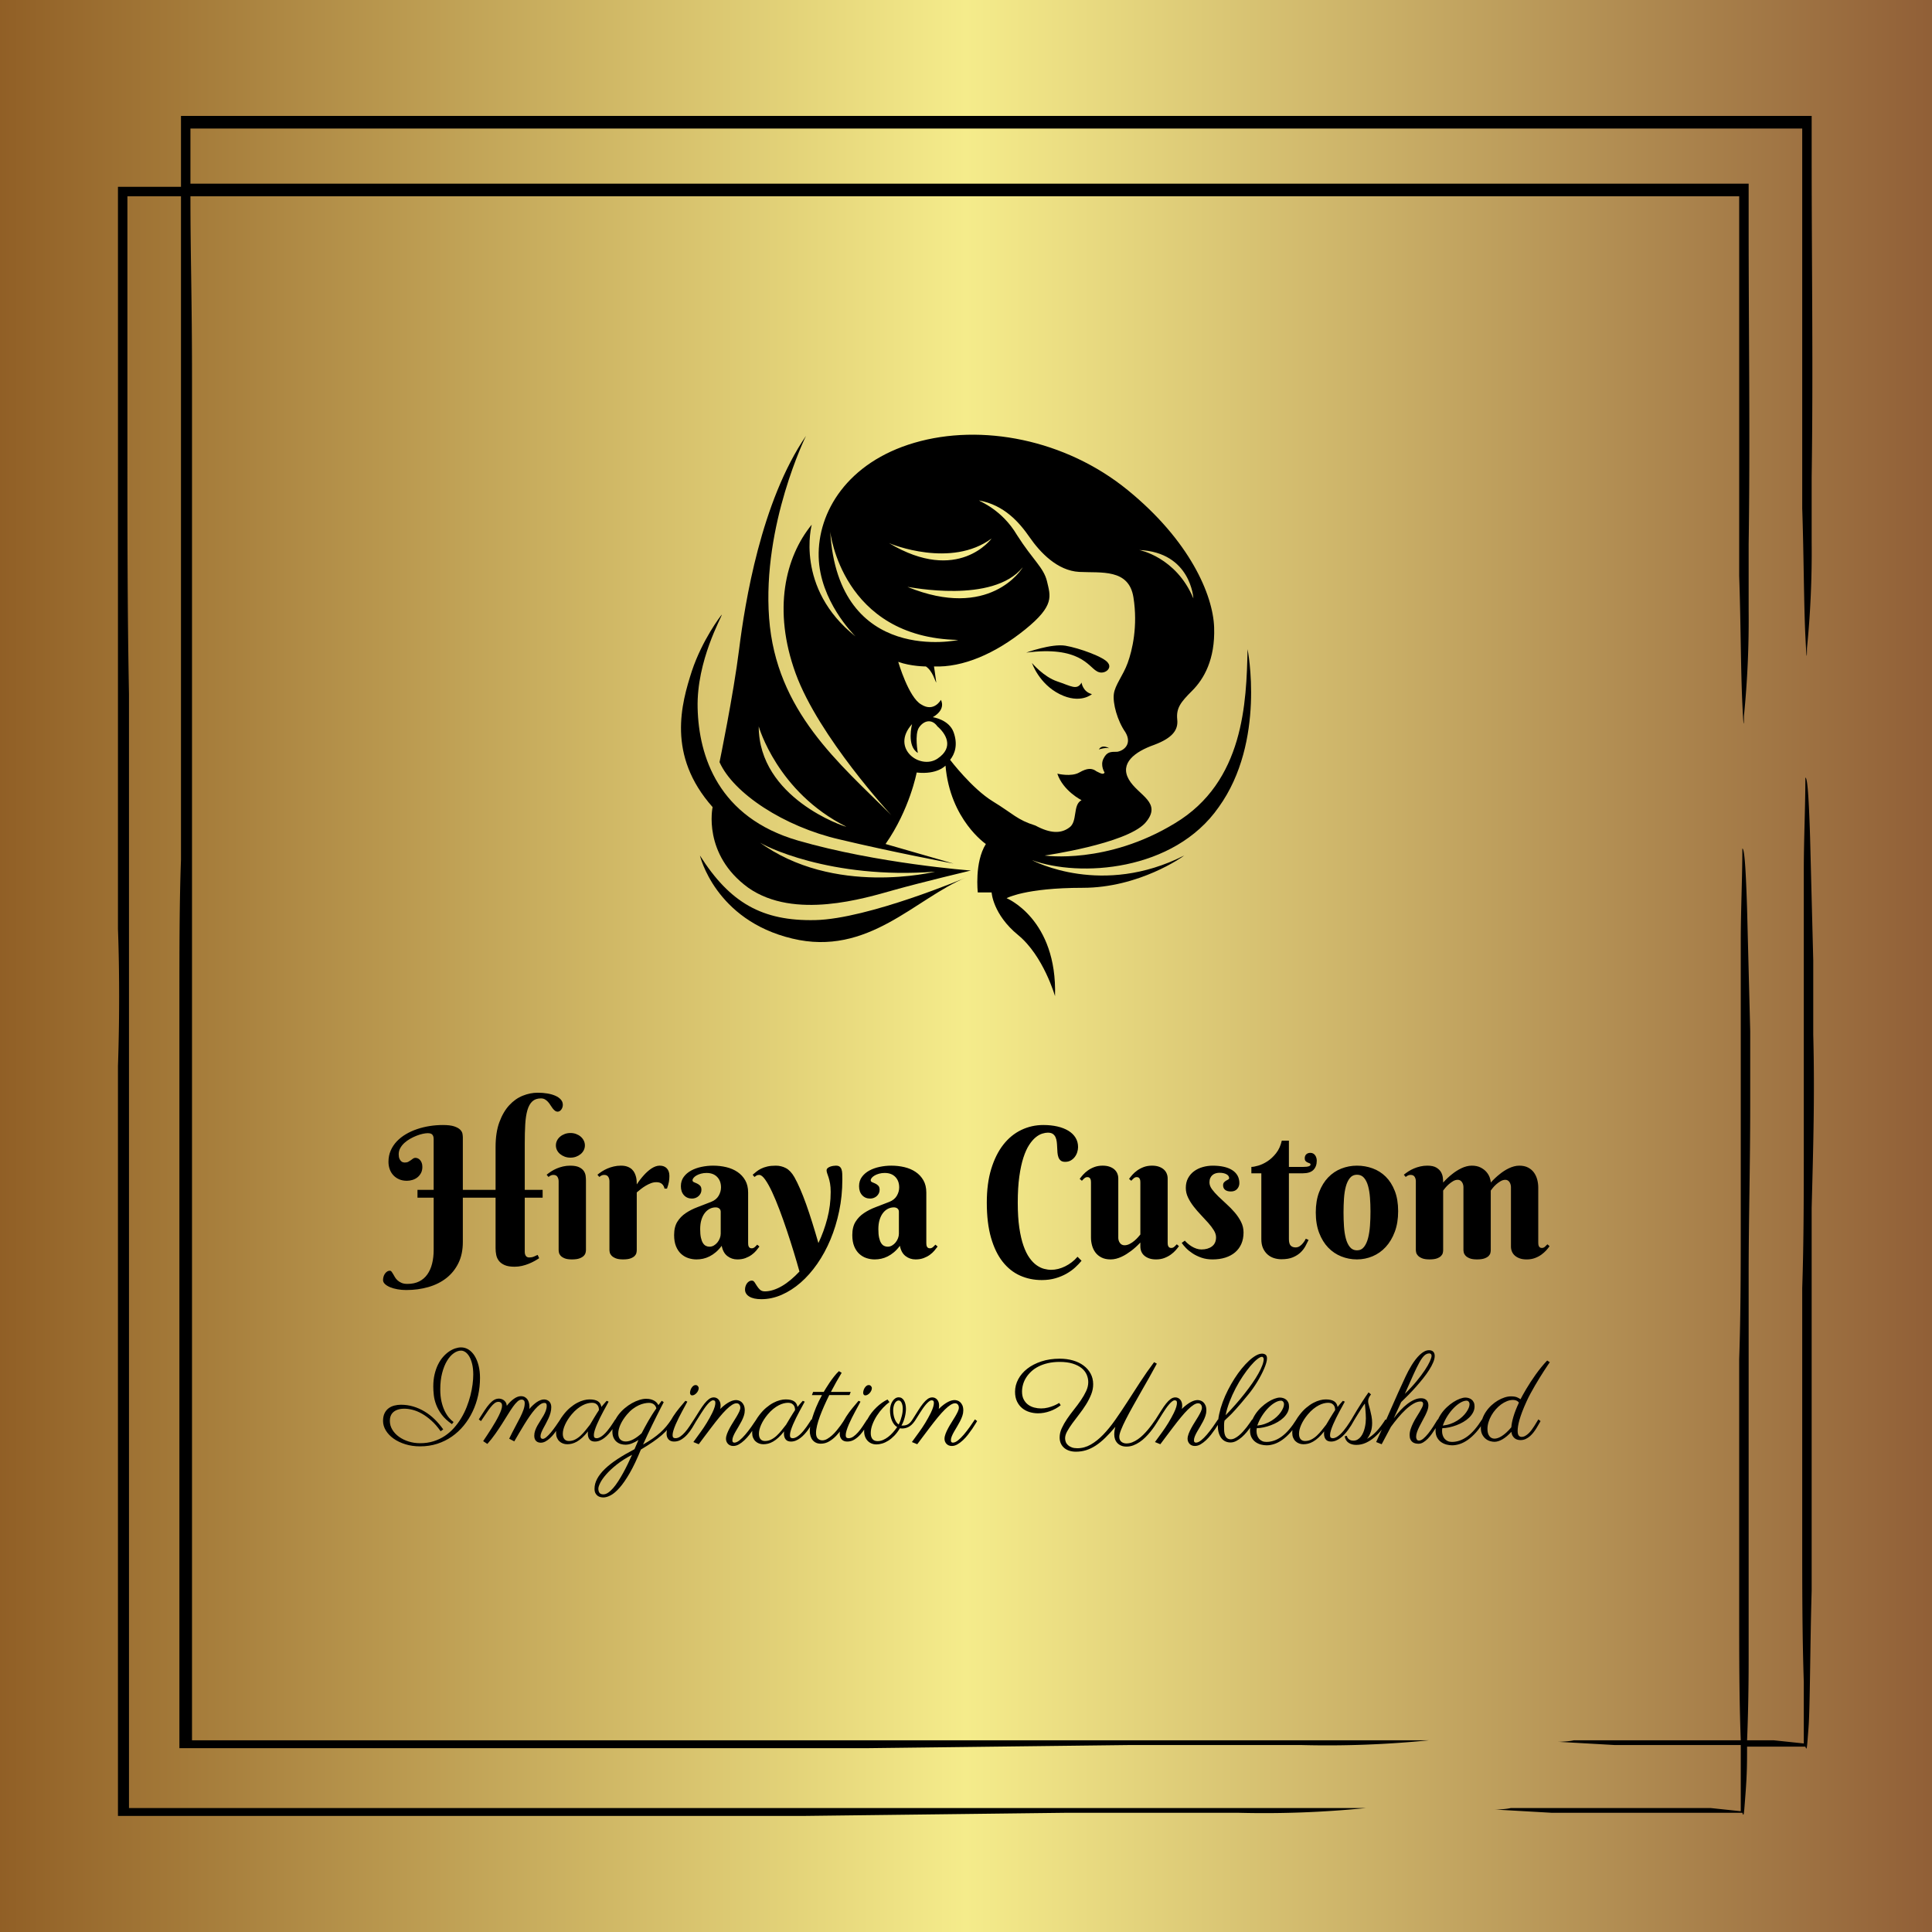 <svg xmlns="http://www.w3.org/2000/svg" xmlns:xlink="http://www.w3.org/1999/xlink" width="400" height="400" viewBox="0 0 400 400"><defs><linearGradient id="gradient-19"><stop stop-color="#905e25" offset="0"></stop><stop stop-color="#f5ec8b" offset="0.5"></stop><stop stop-color="#905e36" offset="1"></stop></linearGradient></defs><rect data-name="background" width="100%" height="100%" fill="url(#gradient-19)"></rect><g data-name="container" fill="#000000" transform="translate(24.422,24) scale(3.262)"><path xmlns="http://www.w3.org/2000/svg" d="M4.6 5.1h98.3v24.1c.1 2.9.1 6 .2 8.1s.1 1 .1.8a61.5 61.5 0 0 0 .3-6.7v-4.2c.1-6.7 0-13.5 0-20.2V4.3H4.6V.8h102.3v24.1c.1 2.9.1 6 .2 8.1s.1 1 .1.8a61.5 61.5 0 0 0 .3-6.7v-4.2c.1-6.7 0-13.5 0-20.2V0H4v4.5H0v47.1c.1 2.7.1 5.8 0 8.7v47.6h43.5l16.7-.2h10.9a64.7 64.7 0 0 0 8.1-.3H.7V36.7C.6 31.5.6 26.3.6 21V5.1H4v42.1c-.1 2.7-.1 5.8-.1 8.8v47.6h43.6l16.7-.2h10.9a64.7 64.7 0 0 0 8.1-.3H4.7V16.7c0-5.3-.1-7.7-.1-11.6zm103 53.2v-4.7l-.2-7.8c-.1-3.2-.2-3.8-.3-3.8 0 1.9-.1 3.9-.1 5.9v17.3c0 3.1 0 6.3-.1 9.2v15.7c0 3.3 0 6.3.1 9.3v3.9l-1.9-.2h-1.7q.1-2.4.1-5.2V73.6c0-3.5.1-6.9.1-10.8v-4.7l-.2-7.8c-.1-3.2-.2-3.8-.3-3.8 0 1.9-.1 3.9-.1 5.9v17.3c0 3.1 0 6.3-.1 9.2v15.7c0 3.3 0 5.8.1 8.5H92.4c-.4.1-1.3.1-.9.1l3.5.2h8v4.2l-1.9-.2H88.4c-.4.1-1.3.1-.9.1l3.5.2h12.1c.1.3.1.1.2-1.2s.1-2 .1-3h3.7c.1.3.1.1.2-1.2s.1-5.3.2-8.7V69.3c.1-3.8.2-7.2.1-11z"></path></g><g data-name="icon" fill="#000000" transform="translate(140.378,88.332) scale(2.387)"><g><path d="M49.4,19.3c-0.1,4.6-0.3,11.5-6.3,15.1c-5.9,3.6-11.3,2.8-11.3,2.8s7-1,8.7-2.8c1.6-1.8-0.6-2.4-1.4-3.8   c-0.8-1.4,0.5-2.4,2.2-3c1.6-0.6,2.1-1.3,2-2.2c-0.1-1,0.3-1.5,1.3-2.5c1-1,2-2.7,1.9-5.5c-0.1-2.8-2.1-7.5-7.5-11.9   c-5.4-4.4-12.7-5.8-18.5-4.1c-5.8,1.7-8.4,6-8.3,9.9c0.1,3.8,3,6.7,3.2,6.9c-5.3-4.2-3.8-9.7-3.8-9.7c-2.3,2.8-3.4,7.4-1.4,12.9   c2,5.5,8.3,12.3,8.3,12.3C14,29.2,8.5,24.7,7.9,16.6C7.3,8.5,11.1,0.8,11.1,0.8C7.2,6.5,5.8,15.3,5.3,19.3c-0.5,4-1.7,9.8-1.7,9.8   c1.2,2.7,5.6,5.6,10.4,6.7c4.6,1.1,9.4,2,9.9,2.1L18,36.2c2.1-3,2.7-6.2,2.7-6.2c1.8,0.2,2.5-0.6,2.5-0.6c0.4,4.7,3.5,6.8,3.5,6.8   c-1,1.6-0.7,4.2-0.7,4.2h1.2c0,0,0.1,1.9,2.3,3.7c2.2,1.8,3.2,5.3,3.2,5.3c0.2-6.7-4.2-8.5-4.2-8.5s1.6-0.9,6.6-0.9   c4.9,0,8.7-2.7,8.8-2.8c-7.1,3.6-13,0.5-13.2,0.4c4.1,1.5,12.3,1,16.2-4.6C51,27.3,49.4,19.3,49.4,19.3z M7,26c0,0,1.6,5.7,7.6,8.7   C14.4,34.7,7,32.2,7,26z M44.7,14.9c-1.5-3.6-4.7-4.2-4.7-4.2C44.5,10.9,44.7,14.9,44.7,14.9z M27.2,9.7c0,0-2.9,4-8.9,0.4   C18.5,10.2,23.7,12.3,27.2,9.7z M29.9,12.2c-0.1,0.2-2.9,4.6-10,1.7C20.1,13.9,27.3,15.4,29.9,12.2z M13.2,9.1c0,0,1,9.2,11.1,9.4   C24.4,18.5,13.9,20.8,13.2,9.1z M22.5,28.8c-1.5,1-4.1-0.9-2.2-3c0,0-0.5,1.9,0.5,2.5c0,0-0.3-1.6,0.1-2.2s1.1-0.8,1.6-0.1   C23.2,26.6,24,27.8,22.5,28.8z M27.3,32.5c-1.8-1.1-3.7-3.6-3.7-3.6c0.4-0.5,0.7-1.3,0.3-2.4c-0.4-1.1-1.8-1.3-1.8-1.3   c1.2-0.7,0.7-1.5,0.7-1.5s-0.6,1.1-1.7,0.4c-1.1-0.6-2-3.7-2-3.7c1.1,0.4,2.4,0.4,2.4,0.4c0.6,0.4,0.8,1.3,0.9,1.4   c-0.1-0.8-0.2-1.4-0.2-1.4c2.5,0.1,5.3-1.1,7.9-3.2c2.6-2.1,2.2-2.9,1.9-4.2c-0.3-1.2-1.2-1.8-2.6-4c-1.3-2.2-3.2-2.9-3.3-3   c2.2,0.4,3.5,1.9,4.4,3.2c0.9,1.3,2.4,2.9,4.3,3c1.9,0.1,4.3-0.3,4.7,2.2c0.4,2.5-0.1,4.6-0.5,5.7c-0.4,1.1-1.1,1.9-1.2,2.7   c-0.1,0.8,0.3,2.3,1,3.3c0.6,1-0.1,1.6-0.7,1.7c-0.6,0-0.9,0-1.2,0.6c-0.3,0.6,0.1,1.2,0.1,1.2c-0.1,0.2-0.3,0.1-0.7-0.1   c-0.4-0.3-0.8-0.3-1.5,0.1c-0.7,0.4-1.9,0.1-1.9,0.1c0.5,1.5,2.1,2.3,2.1,2.3c-0.8,0.4-0.3,1.9-1.1,2.4c-0.7,0.5-1.6,0.5-2.9-0.2   C29.4,34.1,29.1,33.6,27.3,32.5z"></path><path d="M1.7,24.4c-0.1-4.1,2.1-7.9,2.1-8.1c-0.1,0.1-1.7,2.2-2.6,4.9C0.3,24-1,28.5,3,33c0,0-0.9,4.1,3.1,7   c4,2.8,10.1,0.9,12.6,0.2c2.5-0.7,6.7-1.7,6.7-1.7s-8.1-0.6-15-2.6C3.5,33.9,1.8,28.6,1.7,24.4z M22.3,38.6c0,0-8.8,2.2-15.3-2.6   C7.3,36.3,13.2,39.3,22.3,38.6z"></path><path d="M1.9,37.2c0,0,1.3,5.6,8,7.2c6.6,1.6,10.7-3.5,15.1-5.3c0,0-8.5,3.6-13.1,3.7C7.3,42.9,4.5,41.3,1.9,37.2z"></path><path d="M36.5,28c0,0,0.6-0.2,0.9-0.1C37.4,27.9,36.8,27.5,36.5,28z"></path><path d="M36.3,21.2c0.6,0.4,1.4-0.2,1-0.7C37,20,34.8,19.2,33.6,19c-1.2-0.2-3.4,0.6-3.4,0.6C34.8,19,35.6,20.8,36.3,21.2z"></path><path d="M35.9,23.2c-0.8-0.2-0.9-1-0.9-1c-0.4,0.7-0.9,0.3-2.1-0.1c-1.2-0.4-2.2-1.6-2.2-1.6s0.6,1.8,2.4,2.7   C34.9,24.1,35.9,23.2,35.9,23.2z"></path></g></g><g data-name="business_name" fill="#000000" transform="translate(80.428,215.22) scale(0.943)"><path d="M6.367,33.008l3.555,0l0-11.113q0-0.43-0.098-0.684t-0.273-0.4t-0.42-0.195t-0.537-0.049q-0.43,0-1.064,0.137t-1.338,0.41t-1.416,0.674t-1.27,0.908t-0.908,1.133t-0.352,1.348q0,0.625,0.166,0.996t0.381,0.557t0.439,0.234t0.322,0.049q0.488,0,0.801-0.166t0.566-0.352t0.479-0.352t0.518-0.166q0.234,0,0.498,0.107t0.488,0.342t0.381,0.615t0.156,0.928q0,0.781-0.303,1.348t-0.781,0.947t-1.094,0.566t-1.221,0.186q-0.938,0-1.689-0.322t-1.279-0.889t-0.801-1.328t-0.273-1.621q0-1.348,0.488-2.471t1.338-2.021t1.992-1.572t2.471-1.123t2.773-0.674t2.891-0.225q1.602,0,2.49,0.303t1.309,0.732t0.498,0.898t0.078,0.781l0,11.523l7.188,0l0-9.395q0-3.223,0.84-5.488t2.168-3.701t2.969-2.09t3.262-0.654q1.113,0,2.119,0.166t1.758,0.498t1.201,0.83t0.449,1.162q0,0.293-0.088,0.557t-0.244,0.479t-0.361,0.342t-0.42,0.127q-0.352,0-0.625-0.215t-0.518-0.537t-0.479-0.703t-0.527-0.703t-0.664-0.537t-0.879-0.215q-1.191,0-1.895,0.654t-1.074,1.914t-0.479,3.135t-0.107,4.297l0,10.078l3.926,0l0,1.719l-3.926,0l0,11.875q0,0.566,0.244,0.908t0.752,0.342q0.547,0,1.016-0.195t0.82-0.371l0.332,0.723q-0.43,0.293-1.006,0.615t-1.27,0.605t-1.484,0.469t-1.65,0.186q-1.328,0-2.148-0.352t-1.27-0.928t-0.596-1.299t-0.146-1.465l0-11.113l-7.188,0l0,9.727q0,2.656-0.967,4.629t-2.646,3.291t-3.955,1.973t-4.873,0.654q-0.996,0-1.914-0.166t-1.621-0.459t-1.123-0.693t-0.42-0.869q0-0.352,0.098-0.713t0.293-0.654t0.479-0.488t0.635-0.195q0.215,0,0.381,0.215t0.342,0.537t0.4,0.693t0.586,0.693t0.869,0.537t1.27,0.215q1.504,0,2.588-0.547t1.787-1.543t1.045-2.373t0.342-3.018l0-11.445l-3.555,0l0-1.719z M43.359,46.211q0,0.254-0.088,0.615t-0.41,0.684t-0.928,0.547t-1.641,0.225t-1.621-0.244t-0.879-0.576t-0.361-0.684t-0.068-0.566l0-15.078q0-0.566-0.264-0.986t-0.889-0.42q-0.332,0-0.566,0.117t-0.508,0.332l-0.41-0.488q0.449-0.371,1.006-0.732t1.201-0.635t1.387-0.449t1.562-0.176q1.27,0,1.973,0.342t1.035,0.84t0.4,1.064t0.068,0.996l0,15.273z M36.758,23.242q0-0.547,0.244-1.045t0.684-0.869t1.016-0.586t1.26-0.215q0.664,0,1.24,0.215t1.006,0.586t0.674,0.869t0.244,1.045q0,0.566-0.244,1.055t-0.674,0.85t-1.006,0.576t-1.24,0.215q-0.684,0-1.26-0.215t-1.016-0.576t-0.684-0.85t-0.244-1.055z M54.512,31.816q0.742-1.133,1.582-2.051q0.352-0.391,0.762-0.762t0.85-0.664t0.908-0.469t0.938-0.176q0.996,0,1.562,0.596t0.566,1.67q0,0.664-0.107,1.279t-0.42,1.494l-0.547,0q-0.117-0.605-0.547-1.006t-1.25-0.4q-0.605,0-1.191,0.225t-1.143,0.557t-1.055,0.723t-0.908,0.742l0,12.676q0,0.254-0.078,0.605t-0.381,0.664t-0.898,0.537t-1.631,0.225t-1.631-0.244t-0.908-0.576t-0.391-0.684t-0.078-0.566l0-15.078q0-0.566-0.264-0.986t-0.889-0.42q-0.332,0-0.566,0.117t-0.508,0.332l-0.41-0.488q0.449-0.371,1.006-0.732t1.201-0.635t1.387-0.449t1.562-0.176q0.84,0,1.436,0.225t0.977,0.586t0.596,0.811t0.322,0.908t0.127,0.879t0.02,0.713z M72.949,37.852q0-0.488-0.312-0.742t-0.801-0.254q-0.684,0-1.299,0.312t-1.084,0.918t-0.742,1.494t-0.273,2.061q0,1.133,0.166,1.875t0.449,1.182t0.654,0.615t0.781,0.176q0.508,0,0.957-0.264t0.781-0.674t0.527-0.918t0.195-1.016l0-4.766z M69.844,29.297q-0.664,0-1.23,0.156t-0.977,0.391t-0.645,0.518t-0.234,0.537q0,0.293,0.303,0.42t0.674,0.293t0.674,0.469t0.303,0.928q0,0.41-0.166,0.752t-0.449,0.605t-0.664,0.41t-0.791,0.146q-1.094,0-1.768-0.742t-0.674-1.973q0-1.191,0.625-2.041t1.631-1.396t2.275-0.811t2.539-0.264q1.523,0,2.91,0.332t2.451,1.055t1.699,1.836t0.635,2.695l0,11.035q0,0.176,0.02,0.391t0.098,0.391t0.234,0.293t0.449,0.117q0.352,0,0.654-0.264t0.537-0.537l0.488,0.41q-0.293,0.41-0.703,0.898t-0.996,0.918t-1.367,0.723t-1.777,0.293q-1.23,0-2.188-0.732t-1.25-2.256q-0.625,0.84-1.299,1.406t-1.377,0.918t-1.416,0.508t-1.436,0.156q-0.938,0-1.816-0.293t-1.572-0.928t-1.113-1.65t-0.42-2.48q0-1.777,0.703-2.91t1.846-1.904t2.598-1.318t2.979-1.152q1.133-0.449,1.65-1.338t0.518-1.826q0-1.445-0.85-2.314t-2.314-0.869z M99.648,30.762q0,3.574-0.693,6.904t-1.914,6.25t-2.9,5.332t-3.652,4.131t-4.17,2.676t-4.443,0.957q-1.719,0-2.656-0.576t-0.938-1.553q0-0.371,0.117-0.723t0.312-0.625t0.469-0.439t0.586-0.166q0.371,0,0.615,0.371t0.518,0.811t0.664,0.811t1.074,0.371q0.879,0,1.836-0.303t1.924-0.869t1.934-1.377t1.904-1.807q-0.547-1.973-1.26-4.307t-1.504-4.697t-1.621-4.561t-1.621-3.896t-1.523-2.725t-1.299-1.025q-0.371,0-0.576,0.117t-0.479,0.332l-0.391-0.488q0.391-0.332,0.82-0.684t1.016-0.645t1.367-0.479t1.875-0.186q1.191,0,2.217,0.537t1.865,1.982q0.605,1.074,1.26,2.578t1.318,3.359t1.338,4.014t1.357,4.521q1.211-2.539,1.953-5.381t0.742-5.85q0-1.074-0.137-1.836t-0.312-1.299t-0.312-0.918t-0.137-0.674t0.234-0.498t0.566-0.322t0.674-0.166t0.576-0.049q0.527,0,0.811,0.215t0.42,0.615t0.156,0.967t0.02,1.27z M112.07,37.852q0-0.488-0.312-0.742t-0.801-0.254q-0.684,0-1.299,0.312t-1.084,0.918t-0.742,1.494t-0.273,2.061q0,1.133,0.166,1.875t0.449,1.182t0.654,0.615t0.781,0.176q0.508,0,0.957-0.264t0.781-0.674t0.527-0.918t0.195-1.016l0-4.766z M108.965,29.297q-0.664,0-1.23,0.156t-0.977,0.391t-0.645,0.518t-0.234,0.537q0,0.293,0.303,0.42t0.674,0.293t0.674,0.469t0.303,0.928q0,0.41-0.166,0.752t-0.449,0.605t-0.664,0.41t-0.791,0.146q-1.094,0-1.768-0.742t-0.674-1.973q0-1.191,0.625-2.041t1.631-1.396t2.275-0.811t2.539-0.264q1.523,0,2.91,0.332t2.451,1.055t1.699,1.836t0.635,2.695l0,11.035q0,0.176,0.02,0.391t0.098,0.391t0.234,0.293t0.449,0.117q0.352,0,0.654-0.264t0.537-0.537l0.488,0.41q-0.293,0.41-0.703,0.898t-0.996,0.918t-1.367,0.723t-1.777,0.293q-1.23,0-2.188-0.732t-1.25-2.256q-0.625,0.84-1.299,1.406t-1.377,0.918t-1.416,0.508t-1.436,0.156q-0.938,0-1.816-0.293t-1.572-0.928t-1.113-1.65t-0.42-2.48q0-1.777,0.703-2.91t1.846-1.904t2.598-1.318t2.979-1.152q1.133-0.449,1.65-1.338t0.518-1.826q0-1.445-0.85-2.314t-2.314-0.869z  M144.766,20.449q-0.527,0-1.23,0.215t-1.436,0.811t-1.436,1.67t-1.26,2.783t-0.898,4.15t-0.342,5.762q0,3.164,0.342,5.488t0.918,3.955t1.318,2.666t1.562,1.611t1.641,0.791t1.543,0.215q0.762,0,1.543-0.195t1.533-0.566t1.445-0.898t1.279-1.211l0.879,0.879q-0.586,0.723-1.406,1.475t-1.904,1.367t-2.432,1.006t-2.988,0.391q-2.559,0-4.756-0.977t-3.828-3.037t-2.559-5.283t-0.928-7.715q0-4.219,0.977-7.402t2.656-5.322t3.945-3.223t4.824-1.084q1.699,0,3.096,0.322t2.412,0.938t1.572,1.523t0.557,2.061q0,0.527-0.176,1.104t-0.537,1.055t-0.889,0.781t-1.23,0.303q-0.625,0-0.967-0.273t-0.508-0.723t-0.215-1.025t-0.068-1.182t-0.088-1.182t-0.273-1.025t-0.596-0.723t-1.094-0.273z M171.074,44.57q0,0.176,0.02,0.381t0.098,0.391t0.234,0.303t0.449,0.117q0.371,0,0.664-0.264t0.547-0.537l0.469,0.41q-0.293,0.41-0.732,0.908t-1.064,0.947t-1.426,0.752t-1.816,0.303q-0.859,0-1.494-0.225t-1.074-0.605t-0.654-0.898t-0.215-1.104l0-0.879q-0.977,1.055-2.051,1.855q-0.469,0.352-0.996,0.684t-1.094,0.596t-1.172,0.42t-1.211,0.156q-1.172,0-2.002-0.42t-1.338-1.104t-0.742-1.543t-0.234-1.719l0-12.09q0-0.176-0.02-0.381t-0.098-0.391t-0.234-0.303t-0.449-0.117q-0.352,0-0.654,0.264t-0.537,0.537l-0.488-0.41q0.293-0.41,0.732-0.908t1.064-0.947t1.436-0.752t1.807-0.303q0.859,0,1.504,0.225t1.074,0.605t0.645,0.898t0.215,1.104l0,13.047q0,0.273,0.088,0.557t0.254,0.518t0.42,0.381t0.605,0.146q0.566,0,1.133-0.293t1.035-0.693t0.811-0.791t0.498-0.586l0-11.406q0-0.176-0.02-0.381t-0.098-0.391t-0.234-0.303t-0.449-0.117q-0.352,0-0.654,0.264t-0.537,0.537l-0.488-0.41q0.293-0.41,0.732-0.908t1.064-0.947t1.436-0.752t1.807-0.303q0.859,0,1.504,0.225t1.074,0.605t0.645,0.898t0.215,1.104l0,14.043z M182.48,29.258q-0.449,0-0.85,0.117t-0.713,0.381t-0.488,0.664t-0.176,0.947q0,0.762,0.557,1.514t1.387,1.562t1.797,1.68t1.797,1.836t1.387,2.061t0.557,2.344q0,1.406-0.479,2.5t-1.367,1.855t-2.148,1.162t-2.803,0.4q-1.348,0-2.441-0.381t-1.943-0.938t-1.455-1.182t-0.938-1.133l0.684-0.488q0.254,0.293,0.645,0.635t0.869,0.635t1.025,0.479t1.113,0.186q1.406,0,2.305-0.674t0.898-2.002q0-0.742-0.488-1.533t-1.23-1.631t-1.602-1.738t-1.602-1.855t-1.23-1.973t-0.488-2.109q0-1.23,0.498-2.148t1.328-1.523t1.895-0.908t2.197-0.303q1.309,0,2.383,0.234t1.846,0.713t1.191,1.201t0.42,1.68q0,0.742-0.488,1.289t-1.367,0.547q-0.84,0-1.279-0.361t-0.439-0.986q0-0.41,0.205-0.645t0.459-0.381t0.459-0.254t0.205-0.283q0-0.547-0.586-0.869t-1.504-0.322z M197.695,29.375l0,14.434q0,1.035,0.391,1.436t1.074,0.4q0.527,0,0.938-0.293t0.703-0.664q0.352-0.41,0.605-0.957l0.605,0.273q-0.293,0.625-0.693,1.367t-1.064,1.377t-1.67,1.064t-2.529,0.43q-0.859,0-1.65-0.254t-1.406-0.801t-0.986-1.367t-0.371-1.973l0-14.473l-2.188,0l0-1.406q0.547,0,1.523-0.283t2.002-0.947t1.904-1.777t1.25-2.754l1.562,0l0,5.762l3.184,0q1.562,0,1.562-0.527q0-0.195-0.195-0.264t-0.439-0.176t-0.439-0.303t-0.195-0.645q0-0.547,0.342-0.859t0.889-0.312q0.352,0,0.615,0.146t0.439,0.391t0.264,0.557t0.088,0.625q0,1.27-0.732,2.021t-2.354,0.752l-3.027,0z M203.594,37.969q0-2.559,0.742-4.482t1.982-3.213t2.881-1.934t3.438-0.645t3.438,0.596t2.881,1.826t1.982,3.115t0.742,4.463q0,2.559-0.742,4.531t-1.982,3.32t-2.881,2.041t-3.438,0.693t-3.438-0.654t-2.881-1.943t-1.982-3.223t-0.742-4.492z M215.605,37.773q0-1.562-0.107-3.018t-0.42-2.588t-0.898-1.807t-1.543-0.674t-1.543,0.713t-0.898,1.875t-0.41,2.646t-0.098,3.047t0.098,3.057t0.41,2.666t0.898,1.885t1.543,0.713t1.543-0.742t0.898-1.953t0.42-2.734t0.107-3.086z M242.012,46.25q0,0.254-0.078,0.605t-0.381,0.664t-0.908,0.537t-1.641,0.225t-1.631-0.244t-0.898-0.576t-0.381-0.684t-0.078-0.566l0-13.809q0-0.273-0.078-0.557t-0.234-0.518t-0.391-0.381t-0.547-0.146q-0.527,0-1.035,0.303t-0.947,0.693t-0.762,0.781t-0.459,0.586l0,13.086q0,0.254-0.078,0.605t-0.381,0.664t-0.898,0.537t-1.631,0.225t-1.631-0.244t-0.908-0.576t-0.391-0.684t-0.078-0.566l0-15.078q0-0.566-0.264-0.986t-0.889-0.42q-0.332,0-0.566,0.117t-0.508,0.332l-0.41-0.488q0.449-0.371,1.006-0.732t1.201-0.635t1.387-0.449t1.562-0.176q1.27,0,1.973,0.42t1.035,1.006t0.4,1.221t0.068,1.064q0.918-1.035,1.973-1.855q0.43-0.352,0.947-0.684t1.064-0.596t1.133-0.42t1.172-0.156q1.133,0,1.934,0.41t1.289,0.986t0.713,1.211t0.225,1.104q0.938-1.035,1.973-1.855q0.43-0.352,0.938-0.684t1.064-0.596t1.133-0.42t1.162-0.156q1.133,0,1.934,0.42t1.289,1.104t0.713,1.543t0.225,1.719l0,12.09q0,0.176,0.02,0.381t0.098,0.391t0.244,0.303t0.439,0.117q0.371,0,0.664-0.264t0.547-0.537l0.469,0.41q-0.273,0.41-0.723,0.908t-1.064,0.947t-1.426,0.752t-1.826,0.303q-0.859,0-1.494-0.225t-1.074-0.605t-0.654-0.898t-0.215-1.104l0-13.047q0-0.273-0.078-0.557t-0.225-0.518t-0.381-0.381t-0.547-0.146q-0.527,0-1.045,0.303t-0.957,0.693t-0.752,0.781t-0.449,0.586l0,13.086z"></path></g><g data-name="slogan" fill="#000000" transform="translate(80.059,267.667) scale(0.644)"><path d="M20.977,42.207c-1.38-0.951-2.467-1.957-3.262-3.018s-1.393-2.126-1.797-3.193s-0.661-2.103-0.772-3.105s-0.166-1.927-0.166-2.773c0-1.432,0.14-2.738,0.42-3.916s0.651-2.233,1.113-3.164s0.996-1.742,1.602-2.432s1.24-1.263,1.904-1.719s1.331-0.794,2.002-1.016s1.299-0.332,1.885-0.332c0.885,0,1.699,0.238,2.441,0.713s1.383,1.146,1.924,2.012s0.964,1.901,1.27,3.105s0.459,2.529,0.459,3.975c0,1.914-0.202,3.786-0.605,5.615s-0.993,3.561-1.768,5.195s-1.722,3.135-2.842,4.502s-2.393,2.549-3.818,3.545s-2.995,1.771-4.707,2.324s-3.551,0.83-5.518,0.83c-1.719,0-3.307-0.228-4.766-0.684s-2.715-1.061-3.77-1.816s-1.882-1.624-2.48-2.607s-0.898-2.002-0.898-3.057c0-0.99,0.163-1.816,0.488-2.48s0.758-1.198,1.299-1.602s1.156-0.693,1.846-0.869s1.4-0.264,2.129-0.264c1.367,0,2.686,0.189,3.955,0.566s2.48,0.911,3.633,1.602s2.23,1.523,3.232,2.5s1.927,2.064,2.773,3.262l-0.84,0.586c-0.938-1.341-1.921-2.474-2.949-3.398s-2.051-1.673-3.066-2.246s-2.005-0.983-2.969-1.23s-1.849-0.371-2.656-0.371c-0.82,0-1.523,0.098-2.109,0.293s-1.071,0.462-1.455,0.801s-0.667,0.749-0.85,1.23s-0.273,1.003-0.273,1.563c0,1.029,0.267,1.982,0.801,2.861s1.25,1.641,2.148,2.285s1.934,1.149,3.105,1.514s2.396,0.547,3.672,0.547c1.562,0,3.005-0.208,4.326-0.625s2.529-0.99,3.623-1.719s2.077-1.585,2.949-2.568s1.65-2.044,2.334-3.184s1.266-2.324,1.748-3.555s0.879-2.454,1.191-3.672s0.544-2.402,0.693-3.555s0.225-2.217,0.225-3.193c0-1.263-0.114-2.373-0.342-3.33s-0.524-1.758-0.889-2.402s-0.785-1.133-1.26-1.465s-0.954-0.498-1.436-0.498c-0.768,0-1.549,0.28-2.344,0.84s-1.514,1.374-2.158,2.441s-1.169,2.376-1.572,3.926s-0.605,3.307-0.605,5.273c0,1.458,0.133,2.764,0.4,3.916s0.612,2.158,1.035,3.018s0.885,1.582,1.387,2.168s0.986,1.042,1.455,1.367z M45.859,37.344c0.378-0.443,0.768-0.853,1.172-1.23s0.807-0.703,1.211-0.977s0.804-0.485,1.201-0.635s0.778-0.225,1.143-0.225c0.286,0,0.57,0.049,0.85,0.146s0.531,0.247,0.752,0.449s0.397,0.459,0.527,0.771s0.195,0.684,0.195,1.113c0,0.625-0.085,1.24-0.254,1.846s-0.384,1.195-0.645,1.768s-0.537,1.126-0.83,1.66s-0.57,1.045-0.83,1.533s-0.475,0.951-0.645,1.387s-0.254,0.837-0.254,1.201c0,0.286,0.075,0.492,0.225,0.615s0.309,0.186,0.479,0.186c0.339,0,0.739-0.195,1.201-0.586s0.947-0.892,1.455-1.504s1.019-1.286,1.533-2.021s1.006-1.455,1.475-2.158l0.703,0.547c-0.169,0.273-0.387,0.635-0.654,1.084s-0.576,0.931-0.928,1.445s-0.736,1.035-1.152,1.562s-0.856,1.003-1.318,1.426s-0.941,0.768-1.436,1.035s-0.99,0.4-1.484,0.4c-0.273,0-0.537-0.039-0.791-0.117s-0.479-0.205-0.674-0.381s-0.352-0.407-0.469-0.693s-0.176-0.638-0.176-1.055c0-0.573,0.098-1.133,0.293-1.68s0.443-1.087,0.742-1.621s0.622-1.064,0.967-1.592s0.667-1.051,0.967-1.572s0.547-1.045,0.742-1.572s0.293-1.064,0.293-1.611c0-0.273-0.052-0.492-0.156-0.654s-0.299-0.244-0.586-0.244c-0.456,0-0.938,0.186-1.445,0.557s-1.035,0.869-1.582,1.494s-1.107,1.351-1.68,2.178s-1.143,1.699-1.709,2.617s-1.126,1.849-1.68,2.793s-1.084,1.852-1.592,2.725l-1.641-0.859c0.69-1.419,1.338-2.689,1.943-3.809s1.136-2.132,1.592-3.037s0.814-1.732,1.074-2.48s0.391-1.455,0.391-2.119c0-0.13-0.013-0.264-0.039-0.4s-0.078-0.257-0.156-0.361s-0.179-0.192-0.303-0.264s-0.283-0.107-0.479-0.107c-0.443,0-0.892,0.205-1.348,0.615s-0.938,0.97-1.445,1.68s-1.051,1.536-1.631,2.48s-1.204,1.943-1.875,2.998s-1.396,2.139-2.178,3.252s-1.634,2.191-2.559,3.232l-1.348-0.898c0.417-0.625,0.856-1.286,1.318-1.982s0.918-1.403,1.367-2.119s0.879-1.429,1.289-2.139s0.771-1.383,1.084-2.021s0.56-1.224,0.742-1.758s0.273-0.99,0.273-1.367c0-0.443-0.111-0.762-0.332-0.957s-0.508-0.293-0.859-0.293c-0.417,0-0.824,0.15-1.221,0.449s-0.814,0.723-1.25,1.27s-0.905,1.201-1.406,1.963s-1.071,1.598-1.709,2.51l-0.703-0.547c0.69-1.094,1.312-2.057,1.865-2.891s1.077-1.53,1.572-2.09s0.986-0.983,1.475-1.27s1.019-0.43,1.592-0.43c0.169,0,0.387,0.033,0.654,0.098s0.531,0.182,0.791,0.352s0.492,0.404,0.693,0.703s0.322,0.684,0.361,1.152c0.729-0.938,1.491-1.686,2.285-2.246s1.543-0.84,2.246-0.84c0.508,0,0.938,0.101,1.289,0.303s0.635,0.465,0.85,0.791s0.371,0.693,0.469,1.104s0.146,0.824,0.146,1.24c0,0.104-0.003,0.215-0.01,0.332s-0.016,0.234-0.029,0.352z M71.348,34.98c-0.169,0.339-0.407,0.781-0.713,1.328s-0.635,1.149-0.986,1.807s-0.706,1.344-1.064,2.061s-0.684,1.416-0.977,2.1s-0.534,1.328-0.723,1.934s-0.283,1.117-0.283,1.533s0.081,0.687,0.244,0.811s0.374,0.186,0.635,0.186c0.378,0,0.765-0.111,1.162-0.332s0.788-0.508,1.172-0.859s0.758-0.749,1.123-1.191s0.706-0.889,1.025-1.338s0.609-0.879,0.869-1.289s0.482-0.758,0.664-1.045l0.703,0.547c-0.221,0.417-0.482,0.866-0.781,1.348s-0.628,0.967-0.986,1.455s-0.745,0.96-1.162,1.416s-0.856,0.859-1.318,1.211s-0.947,0.632-1.455,0.84s-1.029,0.312-1.562,0.312c-0.781,0-1.354-0.234-1.719-0.703s-0.547-1.074-0.547-1.816c0-0.052,0.003-0.166,0.01-0.342s0.023-0.316,0.049-0.42c-0.651,0.82-1.273,1.497-1.865,2.031s-1.165,0.957-1.719,1.27s-1.087,0.531-1.602,0.654s-1.006,0.186-1.475,0.186c-0.495,0-0.96-0.081-1.396-0.244s-0.82-0.4-1.152-0.713s-0.592-0.697-0.781-1.152s-0.283-0.983-0.283-1.582c0-0.742,0.166-1.592,0.498-2.549s0.921-1.989,1.768-3.096c0.716-0.951,1.462-1.751,2.236-2.402s1.536-1.175,2.285-1.572s1.462-0.68,2.139-0.85s1.283-0.254,1.816-0.254c1.198,0,2.103,0.199,2.715,0.596s0.983,1.006,1.113,1.826c0.26-0.326,0.534-0.651,0.82-0.977s0.579-0.658,0.879-0.996z M65.352,42.402c0.169-0.273,0.378-0.622,0.625-1.045s0.508-0.859,0.781-1.309s0.54-0.882,0.801-1.299s0.488-0.768,0.684-1.055c0-0.117-0.016-0.306-0.049-0.566s-0.12-0.524-0.264-0.791s-0.371-0.498-0.684-0.693s-0.749-0.293-1.309-0.293c-0.404,0-0.856,0.062-1.357,0.186s-1.035,0.332-1.602,0.625s-1.149,0.68-1.748,1.162s-1.198,1.081-1.797,1.797c-0.898,1.081-1.592,2.165-2.08,3.252s-0.732,2.067-0.732,2.939c0,0.742,0.169,1.315,0.508,1.719s0.82,0.605,1.445,0.605c0.716,0,1.387-0.16,2.012-0.479s1.211-0.732,1.758-1.24s1.068-1.071,1.562-1.689s0.977-1.227,1.445-1.826z M80.938,47.305c-0.677,0.456-1.377,0.824-2.1,1.104s-1.416,0.42-2.08,0.42c-0.495,0-0.99-0.072-1.484-0.215s-0.944-0.381-1.348-0.713s-0.732-0.771-0.986-1.318s-0.381-1.224-0.381-2.031c0-0.977,0.176-1.914,0.527-2.812s0.82-1.735,1.406-2.51s1.257-1.481,2.012-2.119s1.533-1.182,2.334-1.631s1.598-0.798,2.393-1.045s1.517-0.371,2.168-0.371c0.638,0,1.182,0.068,1.631,0.205s0.83,0.306,1.143,0.508s0.56,0.42,0.742,0.654s0.332,0.456,0.449,0.664l1.055-1.387l0.645,0.43c0,0.013-0.104,0.218-0.312,0.615s-0.482,0.928-0.82,1.592s-0.732,1.442-1.182,2.334s-0.918,1.839-1.406,2.842s-0.983,2.038-1.484,3.105s-0.98,2.116-1.436,3.145c1.185-0.677,2.227-1.328,3.125-1.953s1.702-1.257,2.412-1.895s1.351-1.302,1.924-1.992s1.126-1.439,1.66-2.246l0.723,0.547c-0.521,0.846-1.084,1.631-1.689,2.354s-1.315,1.439-2.129,2.148s-1.764,1.439-2.852,2.187s-2.38,1.572-3.877,2.471c-1.237,3.034-2.428,5.544-3.574,7.529s-2.23,3.558-3.252,4.717s-1.973,1.973-2.852,2.441s-1.67,0.703-2.373,0.703c-0.286,0-0.596-0.036-0.928-0.107s-0.641-0.212-0.928-0.42s-0.524-0.495-0.713-0.859s-0.283-0.833-0.283-1.406c0-1.094,0.29-2.174,0.869-3.242s1.419-2.129,2.52-3.184s2.448-2.103,4.043-3.145s3.402-2.09,5.42-3.145c0.247-0.56,0.475-1.091,0.684-1.592s0.404-0.96,0.586-1.377z M81.953,45.156c0.352-0.664,0.7-1.318,1.045-1.963s0.703-1.289,1.074-1.934s0.768-1.305,1.191-1.982s0.895-1.38,1.416-2.109c-0.026-0.195-0.091-0.397-0.195-0.605s-0.247-0.4-0.43-0.576s-0.417-0.322-0.703-0.439s-0.625-0.176-1.016-0.176c-0.443,0-0.947,0.059-1.514,0.176s-1.162,0.319-1.787,0.605s-1.26,0.671-1.904,1.152s-1.273,1.087-1.885,1.816c-0.898,1.068-1.589,2.132-2.07,3.193s-0.723,2.028-0.723,2.9c0,0.846,0.215,1.488,0.645,1.924s1.016,0.654,1.758,0.654c0.781,0,1.611-0.241,2.49-0.723s1.748-1.12,2.607-1.914z M69.668,64.785c0.495,0,1.009-0.182,1.543-0.547s1.074-0.863,1.621-1.494s1.087-1.364,1.621-2.197s1.061-1.722,1.582-2.666s1.019-1.911,1.494-2.9s0.928-1.96,1.357-2.91c-1.94,1.016-3.597,2.074-4.971,3.174s-2.497,2.152-3.369,3.154s-1.507,1.908-1.904,2.715s-0.596,1.426-0.596,1.855c0,0.534,0.117,0.97,0.352,1.309s0.658,0.508,1.27,0.508z M100.312,30.645c0,0.26-0.065,0.531-0.195,0.811s-0.296,0.531-0.498,0.752s-0.426,0.404-0.674,0.547s-0.495,0.215-0.742,0.215c-0.221,0-0.391-0.081-0.508-0.244s-0.176-0.361-0.176-0.596c0-0.208,0.039-0.456,0.117-0.742s0.195-0.557,0.352-0.811s0.345-0.472,0.566-0.654s0.475-0.273,0.762-0.273c0.273,0,0.508,0.104,0.703,0.312s0.293,0.436,0.293,0.684z M96.66,34.981c-0.169,0.339-0.407,0.785-0.713,1.338s-0.635,1.159-0.986,1.816s-0.71,1.348-1.074,2.07s-0.693,1.426-0.986,2.109s-0.531,1.325-0.713,1.924s-0.273,1.107-0.273,1.523c0,0.378,0.078,0.635,0.234,0.771s0.378,0.205,0.664,0.205c0.534,0,1.055-0.176,1.562-0.527s1.012-0.811,1.514-1.377s0.993-1.214,1.475-1.943s0.964-1.465,1.445-2.207l0.703,0.547c-0.378,0.677-0.804,1.4-1.279,2.168s-1.006,1.481-1.592,2.139s-1.23,1.201-1.934,1.631s-1.471,0.645-2.305,0.645c-0.781,0-1.38-0.234-1.797-0.703s-0.625-1.074-0.625-1.816c0-0.872,0.202-1.784,0.605-2.734s0.908-1.891,1.514-2.822s1.263-1.826,1.973-2.686s1.364-1.641,1.963-2.344z M115.117,37.832c0,0.56-0.098,1.129-0.293,1.709s-0.443,1.159-0.742,1.738s-0.618,1.149-0.957,1.709s-0.658,1.1-0.957,1.621s-0.547,1.019-0.742,1.494s-0.293,0.908-0.293,1.299c0,0.299,0.065,0.501,0.195,0.605s0.273,0.156,0.43,0.156c0.495,0,1.048-0.244,1.66-0.732s1.234-1.104,1.865-1.846s1.26-1.549,1.885-2.422s1.191-1.699,1.699-2.48l0.703,0.547c-0.104,0.156-0.293,0.465-0.566,0.928s-0.612,0.99-1.016,1.582s-0.856,1.211-1.357,1.855s-1.038,1.237-1.611,1.777s-1.162,0.986-1.768,1.338s-1.214,0.527-1.826,0.527c-0.352,0-0.671-0.059-0.957-0.176s-0.531-0.28-0.732-0.488s-0.361-0.452-0.479-0.732s-0.176-0.576-0.176-0.889c0-0.508,0.114-1.058,0.342-1.65s0.511-1.201,0.85-1.826s0.71-1.253,1.113-1.885s0.775-1.234,1.113-1.807s0.622-1.104,0.85-1.592s0.342-0.908,0.342-1.26c0-0.404-0.107-0.742-0.322-1.016s-0.518-0.41-0.908-0.41c-0.417,0-0.898,0.173-1.445,0.518s-1.159,0.85-1.836,1.514s-1.416,1.481-2.217,2.451s-1.67,2.074-2.607,3.311c-0.534,0.716-1.055,1.406-1.562,2.07c-0.221,0.286-0.443,0.579-0.664,0.879s-0.443,0.596-0.664,0.889s-0.43,0.573-0.625,0.84s-0.371,0.498-0.527,0.693l-1.719-0.703l2.285-3.145c0.326-0.443,0.658-0.918,0.996-1.426s0.674-1.032,1.006-1.572s0.648-1.084,0.947-1.631s0.579-1.081,0.84-1.602c0.378-0.781,0.638-1.429,0.781-1.943s0.215-0.928,0.215-1.24c0-0.352-0.065-0.583-0.195-0.693s-0.312-0.166-0.547-0.166c-0.247,0-0.531,0.127-0.85,0.381s-0.648,0.579-0.986,0.977s-0.68,0.846-1.025,1.348s-0.674,0.999-0.986,1.494s-0.605,0.964-0.879,1.406s-0.501,0.801-0.684,1.074l-0.703-0.547c0.664-1.042,1.266-1.995,1.807-2.861s1.061-1.611,1.563-2.236s0.99-1.11,1.465-1.455s0.98-0.518,1.514-0.518c0.286,0,0.563,0.059,0.83,0.176s0.501,0.29,0.703,0.518s0.361,0.505,0.479,0.83s0.176,0.703,0.176,1.133c0,0.339-0.039,0.69-0.117,1.055c0.573-0.56,1.107-1.022,1.602-1.387s0.951-0.654,1.367-0.869s0.801-0.368,1.152-0.459s0.671-0.137,0.957-0.137c0.247,0,0.534,0.046,0.859,0.137s0.632,0.26,0.918,0.508s0.531,0.589,0.732,1.025s0.303,0.999,0.303,1.689z M134.395,34.98c-0.169,0.339-0.407,0.781-0.713,1.328s-0.635,1.149-0.986,1.807s-0.706,1.344-1.064,2.061s-0.684,1.416-0.977,2.1s-0.534,1.328-0.723,1.934s-0.283,1.117-0.283,1.533s0.081,0.687,0.244,0.811s0.374,0.186,0.635,0.186c0.378,0,0.765-0.111,1.162-0.332s0.788-0.508,1.172-0.859s0.758-0.749,1.123-1.191s0.706-0.889,1.025-1.338s0.609-0.879,0.869-1.289s0.482-0.758,0.664-1.045l0.703,0.547c-0.221,0.417-0.482,0.866-0.781,1.348s-0.628,0.967-0.986,1.455s-0.745,0.96-1.162,1.416s-0.856,0.859-1.318,1.211s-0.947,0.632-1.455,0.84s-1.029,0.312-1.562,0.312c-0.781,0-1.354-0.234-1.719-0.703s-0.547-1.074-0.547-1.816c0-0.052,0.003-0.166,0.01-0.342s0.023-0.316,0.049-0.42c-0.651,0.82-1.273,1.497-1.865,2.031s-1.165,0.957-1.719,1.27s-1.087,0.531-1.602,0.654s-1.006,0.186-1.475,0.186c-0.495,0-0.96-0.081-1.396-0.244s-0.82-0.4-1.152-0.713s-0.592-0.697-0.781-1.152s-0.283-0.983-0.283-1.582c0-0.742,0.166-1.592,0.498-2.549s0.921-1.989,1.768-3.096c0.716-0.951,1.462-1.751,2.236-2.402s1.536-1.175,2.285-1.572s1.462-0.68,2.139-0.85s1.283-0.254,1.816-0.254c1.198,0,2.103,0.199,2.715,0.596s0.983,1.006,1.113,1.826c0.26-0.326,0.534-0.651,0.82-0.977s0.579-0.658,0.879-0.996z M128.398,42.402c0.169-0.273,0.378-0.622,0.625-1.045s0.508-0.859,0.781-1.309s0.54-0.882,0.801-1.299s0.488-0.768,0.684-1.055c0-0.117-0.016-0.306-0.049-0.566s-0.12-0.524-0.264-0.791s-0.371-0.498-0.684-0.693s-0.749-0.293-1.309-0.293c-0.404,0-0.856,0.062-1.357,0.186s-1.035,0.332-1.602,0.625s-1.149,0.68-1.748,1.162s-1.198,1.081-1.797,1.797c-0.898,1.081-1.592,2.165-2.08,3.252s-0.732,2.067-0.732,2.939c0,0.742,0.169,1.315,0.508,1.719s0.82,0.605,1.445,0.605c0.716,0,1.387-0.16,2.012-0.479s1.211-0.732,1.758-1.24s1.068-1.071,1.562-1.689s0.977-1.227,1.445-1.826z M140.508,31.855c0.13-0.221,0.361-0.605,0.693-1.152s0.723-1.152,1.172-1.816s0.938-1.331,1.465-2.002s1.045-1.24,1.553-1.709l0.879,0.527c-0.56,0.924-1.133,1.904-1.719,2.939s-1.165,2.106-1.738,3.213l6.367,0l-0.391,1.016l-6.504,0c-0.586,1.172-1.136,2.337-1.65,3.496s-0.967,2.266-1.357,3.32s-0.697,2.041-0.918,2.959s-0.332,1.715-0.332,2.393c0,0.846,0.195,1.455,0.586,1.826s0.872,0.557,1.445,0.557c0.508,0,1.029-0.153,1.562-0.459s1.058-0.693,1.572-1.162s1.003-0.983,1.465-1.543s0.872-1.087,1.23-1.582s0.654-0.928,0.889-1.299s0.378-0.602,0.43-0.693l0.723,0.547c-0.456,0.755-0.97,1.556-1.543,2.402s-1.208,1.631-1.904,2.354s-1.455,1.322-2.275,1.797s-1.706,0.713-2.656,0.713c-0.586,0-1.097-0.104-1.533-0.312s-0.804-0.498-1.103-0.869s-0.524-0.811-0.674-1.318s-0.225-1.061-0.225-1.66c0-0.391,0.062-0.944,0.186-1.66s0.335-1.566,0.635-2.549s0.7-2.087,1.201-3.311s1.136-2.539,1.904-3.945l-3.242,0l0.391-1.016l3.418,0z M155.977,30.645c0,0.26-0.065,0.531-0.195,0.811s-0.296,0.531-0.498,0.752s-0.426,0.404-0.674,0.547s-0.495,0.215-0.742,0.215c-0.221,0-0.391-0.081-0.508-0.244s-0.176-0.361-0.176-0.596c0-0.208,0.039-0.456,0.117-0.742s0.195-0.557,0.352-0.811s0.345-0.472,0.566-0.654s0.475-0.273,0.762-0.273c0.273,0,0.508,0.104,0.703,0.312s0.293,0.436,0.293,0.684z M152.324,34.981c-0.169,0.339-0.407,0.785-0.713,1.338s-0.635,1.159-0.986,1.816s-0.71,1.348-1.074,2.07s-0.693,1.426-0.986,2.109s-0.531,1.325-0.713,1.924s-0.273,1.107-0.273,1.523c0,0.378,0.078,0.635,0.234,0.771s0.378,0.205,0.664,0.205c0.534,0,1.055-0.176,1.562-0.527s1.012-0.811,1.514-1.377s0.993-1.214,1.475-1.943s0.964-1.465,1.445-2.207l0.703,0.547c-0.378,0.677-0.804,1.4-1.279,2.168s-1.006,1.481-1.592,2.139s-1.23,1.201-1.934,1.631s-1.471,0.645-2.305,0.645c-0.781,0-1.38-0.234-1.797-0.703s-0.625-1.074-0.625-1.816c0-0.872,0.202-1.784,0.605-2.734s0.908-1.891,1.514-2.822s1.263-1.826,1.973-2.686s1.364-1.641,1.963-2.344z M165.488,42.656c0.052,0.013,0.104,0.019,0.156,0.019l0.176,0c0.365,0,0.697-0.036,0.996-0.107s0.576-0.186,0.83-0.342s0.498-0.361,0.732-0.615s0.462-0.563,0.684-0.928l0.703,0.547c-0.625,0.885-1.27,1.504-1.934,1.855s-1.367,0.527-2.109,0.527c-0.273,0-0.514-0.026-0.723-0.078c-0.56,0.938-1.159,1.735-1.797,2.393s-1.289,1.195-1.953,1.611s-1.322,0.719-1.973,0.908s-1.257,0.283-1.816,0.283c-0.573,0-1.104-0.101-1.592-0.303s-0.908-0.492-1.26-0.869s-0.625-0.827-0.82-1.348s-0.293-1.107-0.293-1.758s0.104-1.315,0.312-1.992s0.492-1.348,0.85-2.012s0.778-1.305,1.26-1.924s1.003-1.195,1.563-1.729s1.139-1.016,1.738-1.445s1.198-0.781,1.797-1.055l0.625,0.82c-0.69,0.495-1.39,1.12-2.1,1.875s-1.354,1.582-1.934,2.48s-1.055,1.833-1.426,2.803s-0.557,1.911-0.557,2.822c0,0.82,0.182,1.455,0.547,1.904s0.918,0.674,1.66,0.674c0.573,0,1.139-0.117,1.699-0.352s1.107-0.553,1.641-0.957s1.048-0.882,1.543-1.436s0.964-1.143,1.406-1.768c-0.378-0.221-0.71-0.518-0.996-0.889s-0.527-0.794-0.723-1.27s-0.342-0.986-0.439-1.533s-0.146-1.107-0.146-1.68s0.072-1.113,0.215-1.621s0.342-0.954,0.596-1.338s0.55-0.687,0.889-0.908s0.71-0.332,1.113-0.332c0.365,0,0.69,0.094,0.977,0.283s0.527,0.449,0.723,0.781s0.345,0.726,0.449,1.182s0.156,0.944,0.156,1.465c0,0.391-0.033,0.82-0.098,1.289s-0.159,0.941-0.283,1.416s-0.273,0.944-0.449,1.406s-0.381,0.876-0.615,1.24z M162.832,37.793c0,0.378,0.033,0.788,0.098,1.231s0.169,0.872,0.312,1.289s0.326,0.804,0.547,1.162s0.495,0.641,0.82,0.85c0.234-0.456,0.433-0.921,0.596-1.396s0.299-0.934,0.41-1.377s0.189-0.856,0.234-1.24s0.068-0.719,0.068-1.006c0-0.391-0.033-0.749-0.098-1.074s-0.153-0.609-0.264-0.85s-0.247-0.43-0.41-0.566s-0.342-0.205-0.537-0.205c-0.26,0-0.501,0.088-0.723,0.264s-0.41,0.41-0.566,0.703s-0.277,0.632-0.361,1.016s-0.127,0.785-0.127,1.201z M185.371,37.832c0,0.56-0.098,1.129-0.293,1.709s-0.443,1.159-0.742,1.738s-0.618,1.149-0.957,1.709s-0.658,1.1-0.957,1.621s-0.547,1.019-0.742,1.494s-0.293,0.908-0.293,1.299c0,0.299,0.065,0.501,0.195,0.605s0.273,0.156,0.43,0.156c0.495,0,1.048-0.244,1.66-0.732s1.234-1.104,1.865-1.846s1.26-1.549,1.885-2.422s1.191-1.699,1.699-2.48l0.703,0.547c-0.104,0.156-0.293,0.465-0.566,0.928s-0.612,0.99-1.016,1.582s-0.856,1.211-1.357,1.855s-1.038,1.237-1.611,1.777s-1.162,0.986-1.768,1.338s-1.214,0.527-1.826,0.527c-0.352,0-0.671-0.059-0.957-0.176s-0.531-0.28-0.732-0.488s-0.361-0.452-0.479-0.732s-0.176-0.576-0.176-0.889c0-0.508,0.114-1.058,0.342-1.65s0.511-1.201,0.85-1.826s0.71-1.253,1.113-1.885s0.775-1.234,1.113-1.807s0.622-1.104,0.85-1.592s0.342-0.908,0.342-1.26c0-0.404-0.107-0.742-0.322-1.016s-0.518-0.41-0.908-0.41c-0.417,0-0.898,0.173-1.445,0.518s-1.159,0.85-1.836,1.514s-1.416,1.481-2.217,2.451s-1.67,2.074-2.607,3.311c-0.534,0.716-1.055,1.406-1.562,2.07c-0.221,0.286-0.443,0.579-0.664,0.879s-0.443,0.596-0.664,0.889s-0.43,0.573-0.625,0.84s-0.371,0.498-0.527,0.693l-1.719-0.703l2.285-3.145c0.326-0.443,0.658-0.918,0.996-1.426s0.674-1.032,1.006-1.572s0.648-1.084,0.947-1.631s0.579-1.081,0.84-1.602c0.378-0.781,0.638-1.429,0.781-1.943s0.215-0.928,0.215-1.24c0-0.352-0.065-0.583-0.195-0.693s-0.312-0.166-0.547-0.166c-0.247,0-0.531,0.127-0.85,0.381s-0.648,0.579-0.986,0.977s-0.68,0.846-1.025,1.348s-0.674,0.999-0.986,1.494s-0.605,0.964-0.879,1.406s-0.501,0.801-0.684,1.074l-0.703-0.547c0.664-1.042,1.266-1.995,1.807-2.861s1.061-1.611,1.563-2.236s0.99-1.11,1.465-1.455s0.98-0.518,1.514-0.518c0.286,0,0.563,0.059,0.83,0.176s0.501,0.29,0.703,0.518s0.361,0.505,0.479,0.83s0.176,0.703,0.176,1.133c0,0.339-0.039,0.69-0.117,1.055c0.573-0.56,1.107-1.022,1.602-1.387s0.951-0.654,1.367-0.869s0.801-0.368,1.152-0.459s0.671-0.137,0.957-0.137c0.247,0,0.534,0.046,0.859,0.137s0.632,0.26,0.918,0.508s0.531,0.589,0.732,1.025s0.303,0.999,0.303,1.689z  M247.93,41.23c-0.299,0.495-0.651,1.038-1.055,1.631s-0.853,1.195-1.348,1.807s-1.032,1.204-1.611,1.777s-1.195,1.081-1.846,1.523s-1.328,0.798-2.031,1.064s-1.432,0.4-2.188,0.4c-0.677,0-1.263-0.107-1.758-0.322s-0.905-0.501-1.23-0.859s-0.566-0.771-0.723-1.24s-0.234-0.964-0.234-1.484c0-0.742,0.117-1.556,0.352-2.441c-1.146,1.354-2.233,2.533-3.262,3.535s-2.048,1.833-3.057,2.49s-2.031,1.149-3.066,1.475s-2.139,0.488-3.311,0.488c-0.729,0-1.409-0.098-2.041-0.293s-1.182-0.485-1.65-0.869s-0.84-0.863-1.113-1.436s-0.41-1.243-0.41-2.012c0-0.964,0.228-1.943,0.684-2.939s1.022-1.992,1.699-2.988s1.416-1.995,2.217-2.998s1.54-1.999,2.217-2.988s1.243-1.973,1.699-2.949s0.684-1.94,0.684-2.891c0-0.833-0.173-1.644-0.518-2.432s-0.889-1.481-1.631-2.08s-1.693-1.081-2.852-1.445s-2.552-0.547-4.18-0.547c-1.367,0-2.617,0.13-3.75,0.391s-2.148,0.618-3.047,1.074s-1.68,0.993-2.344,1.611s-1.217,1.279-1.66,1.982s-0.771,1.439-0.986,2.207s-0.322,1.53-0.322,2.285c0,1.003,0.182,1.849,0.547,2.539s0.837,1.247,1.416,1.67s1.234,0.729,1.963,0.918s1.458,0.283,2.187,0.283c0.781,0,1.523-0.091,2.227-0.273s1.318-0.384,1.846-0.605s0.947-0.423,1.26-0.605s0.475-0.28,0.488-0.293l0.508,0.742c-1.029,0.82-2.184,1.458-3.467,1.914s-2.562,0.684-3.838,0.684c-0.924,0-1.829-0.133-2.715-0.4s-1.673-0.68-2.363-1.24s-1.247-1.279-1.67-2.158s-0.635-1.924-0.635-3.135c0-1.393,0.342-2.731,1.025-4.014s1.65-2.412,2.9-3.389s2.76-1.758,4.531-2.344s3.743-0.879,5.918-0.879c1.523,0,2.939,0.189,4.248,0.566s2.441,0.921,3.398,1.631s1.709,1.566,2.256,2.568s0.827,2.129,0.84,3.379c0.013,1.133-0.202,2.253-0.645,3.359s-0.999,2.194-1.67,3.262s-1.396,2.103-2.178,3.105s-1.507,1.963-2.178,2.881s-1.23,1.784-1.68,2.598s-0.674,1.566-0.674,2.256c0,0.404,0.075,0.798,0.225,1.182s0.387,0.723,0.713,1.016s0.732,0.531,1.221,0.713s1.077,0.273,1.768,0.273c1.51,0,2.949-0.391,4.316-1.172s2.702-1.846,4.004-3.193s2.588-2.923,3.857-4.727s2.565-3.73,3.887-5.781s2.692-4.17,4.111-6.357s2.923-4.336,4.512-6.445l0.879,0.488c-0.755,1.419-1.579,2.913-2.471,4.482s-1.784,3.135-2.676,4.697s-1.755,3.089-2.588,4.58s-1.572,2.868-2.217,4.131s-1.159,2.38-1.543,3.35s-0.576,1.716-0.576,2.236c0,0.729,0.225,1.273,0.674,1.631s0.986,0.537,1.611,0.537c0.651,0,1.286-0.124,1.904-0.371s1.221-0.576,1.807-0.986s1.146-0.879,1.68-1.406s1.042-1.077,1.523-1.65s0.931-1.146,1.348-1.719s0.794-1.107,1.133-1.602z M263.516,37.832c0,0.56-0.098,1.129-0.293,1.709s-0.443,1.159-0.742,1.738s-0.618,1.149-0.957,1.709s-0.658,1.1-0.957,1.621s-0.547,1.019-0.742,1.494s-0.293,0.908-0.293,1.299c0,0.299,0.065,0.501,0.195,0.605s0.273,0.156,0.43,0.156c0.495,0,1.048-0.244,1.66-0.732s1.234-1.104,1.865-1.846s1.26-1.549,1.885-2.422s1.191-1.699,1.699-2.48l0.703,0.547c-0.104,0.156-0.293,0.465-0.566,0.928s-0.612,0.99-1.016,1.582s-0.856,1.211-1.357,1.855s-1.038,1.237-1.611,1.777s-1.162,0.986-1.768,1.338s-1.214,0.527-1.826,0.527c-0.352,0-0.671-0.059-0.957-0.176s-0.531-0.28-0.732-0.488s-0.361-0.452-0.479-0.732s-0.176-0.576-0.176-0.889c0-0.508,0.114-1.058,0.342-1.65s0.511-1.201,0.85-1.826s0.71-1.253,1.113-1.885s0.775-1.234,1.113-1.807s0.622-1.104,0.85-1.592s0.342-0.908,0.342-1.26c0-0.404-0.107-0.742-0.322-1.016s-0.518-0.41-0.908-0.41c-0.417,0-0.898,0.173-1.445,0.518s-1.159,0.85-1.836,1.514s-1.416,1.481-2.217,2.451s-1.67,2.074-2.607,3.311c-0.534,0.716-1.055,1.406-1.562,2.07c-0.221,0.286-0.443,0.579-0.664,0.879s-0.443,0.596-0.664,0.889s-0.43,0.573-0.625,0.84s-0.371,0.498-0.527,0.693l-1.719-0.703l2.285-3.145c0.326-0.443,0.658-0.918,0.996-1.426s0.674-1.032,1.006-1.572s0.648-1.084,0.947-1.631s0.579-1.081,0.84-1.602c0.378-0.781,0.638-1.429,0.781-1.943s0.215-0.928,0.215-1.24c0-0.352-0.065-0.583-0.195-0.693s-0.312-0.166-0.547-0.166c-0.247,0-0.531,0.127-0.85,0.381s-0.648,0.579-0.986,0.977s-0.68,0.846-1.025,1.348s-0.674,0.999-0.986,1.494s-0.605,0.964-0.879,1.406s-0.501,0.801-0.684,1.074l-0.703-0.547c0.664-1.042,1.266-1.995,1.807-2.861s1.061-1.611,1.563-2.236s0.99-1.11,1.465-1.455s0.98-0.518,1.514-0.518c0.286,0,0.563,0.059,0.83,0.176s0.501,0.29,0.703,0.518s0.361,0.505,0.479,0.83s0.176,0.703,0.176,1.133c0,0.339-0.039,0.69-0.117,1.055c0.573-0.56,1.107-1.022,1.602-1.387s0.951-0.654,1.367-0.869s0.801-0.368,1.152-0.459s0.671-0.137,0.957-0.137c0.247,0,0.534,0.046,0.859,0.137s0.632,0.26,0.918,0.508s0.531,0.589,0.732,1.025s0.303,0.999,0.303,1.689z M281.406,19.551c0.456,0,0.837,0.111,1.143,0.332s0.459,0.625,0.459,1.211c0,0.404-0.081,0.885-0.244,1.445s-0.384,1.169-0.664,1.826s-0.609,1.348-0.986,2.07s-0.784,1.442-1.221,2.158s-0.892,1.413-1.367,2.09s-0.947,1.302-1.416,1.875c-0.938,1.159-1.748,2.135-2.432,2.93s-1.273,1.468-1.768,2.021s-0.911,1.003-1.25,1.348s-0.638,0.641-0.898,0.889s-0.501,0.472-0.723,0.674s-0.449,0.426-0.684,0.674c-0.104,0.495-0.153,0.967-0.146,1.416s0.01,0.863,0.01,1.24c0,1.133,0.182,1.973,0.547,2.52s0.879,0.82,1.543,0.82c0.443,0,0.889-0.114,1.338-0.342s0.895-0.524,1.338-0.889s0.872-0.778,1.289-1.24s0.811-0.931,1.182-1.406s0.706-0.934,1.006-1.377s0.56-0.827,0.781-1.152l0.723,0.547c-0.039,0.052-0.166,0.257-0.381,0.615s-0.498,0.791-0.85,1.299s-0.768,1.051-1.25,1.631s-1.003,1.117-1.563,1.611s-1.149,0.905-1.768,1.23s-1.247,0.488-1.885,0.488c-0.534,0-1.045-0.101-1.533-0.303s-0.918-0.521-1.289-0.957s-0.671-0.993-0.898-1.67s-0.342-1.491-0.342-2.441c0-1.185,0.14-2.425,0.42-3.721s0.661-2.598,1.143-3.906s1.048-2.601,1.699-3.877s1.344-2.49,2.08-3.643s1.504-2.22,2.305-3.203s1.589-1.833,2.363-2.549s1.52-1.276,2.236-1.68s1.367-0.605,1.953-0.605z M269.707,39.355c1.107-1.146,2.178-2.308,3.213-3.486s2.005-2.344,2.91-3.496s1.735-2.272,2.49-3.359s1.4-2.113,1.934-3.076s0.951-1.842,1.25-2.637s0.449-1.478,0.449-2.051c0-0.104-0.052-0.244-0.156-0.42s-0.228-0.264-0.371-0.264c-0.404,0-0.938,0.267-1.602,0.801s-1.383,1.26-2.158,2.178s-1.576,1.989-2.402,3.213s-1.605,2.533-2.334,3.926s-1.38,2.832-1.953,4.316s-0.996,2.936-1.27,4.355z M279.727,43.516c-0.026,0.156-0.046,0.313-0.059,0.469s-0.02,0.312-0.02,0.469c0,0.469,0.068,0.915,0.205,1.338s0.339,0.794,0.605,1.113s0.599,0.57,0.996,0.752s0.85,0.273,1.357,0.273c1.706,0,3.353-0.579,4.941-1.738s3.171-2.995,4.746-5.508l0.664,0.586c-0.859,1.432-1.732,2.64-2.617,3.623s-1.768,1.781-2.646,2.393s-1.742,1.055-2.588,1.328s-1.654,0.41-2.422,0.41c-0.56,0-1.152-0.078-1.777-0.234s-1.201-0.417-1.729-0.781s-0.964-0.853-1.309-1.465s-0.518-1.374-0.518-2.285c0-0.977,0.166-1.917,0.498-2.822s0.765-1.748,1.299-2.529s1.146-1.494,1.836-2.139s1.39-1.195,2.1-1.65s1.403-0.811,2.08-1.064s1.276-0.381,1.797-0.381c0.339,0,0.684,0.052,1.035,0.156s0.667,0.267,0.947,0.488s0.508,0.514,0.684,0.879s0.264,0.801,0.264,1.309c0,0.69-0.16,1.338-0.479,1.943s-0.745,1.165-1.279,1.68s-1.152,0.977-1.855,1.387s-1.439,0.758-2.207,1.045s-1.543,0.514-2.324,0.684s-1.523,0.26-2.227,0.273z M279.883,42.676c0.872-0.091,1.693-0.273,2.461-0.547s1.471-0.609,2.109-1.006s1.208-0.83,1.709-1.299s0.921-0.944,1.26-1.426s0.599-0.944,0.781-1.387s0.273-0.84,0.273-1.191s-0.094-0.632-0.283-0.84s-0.413-0.312-0.674-0.312c-0.573,0-1.217,0.205-1.934,0.615s-1.432,0.977-2.148,1.699s-1.39,1.572-2.021,2.549s-1.143,2.025-1.533,3.145z M308.027,34.98c-0.169,0.339-0.407,0.781-0.713,1.328s-0.635,1.149-0.986,1.807s-0.706,1.344-1.064,2.061s-0.684,1.416-0.977,2.1s-0.534,1.328-0.723,1.934s-0.283,1.117-0.283,1.533s0.081,0.687,0.244,0.811s0.374,0.186,0.635,0.186c0.378,0,0.765-0.111,1.162-0.332s0.788-0.508,1.172-0.859s0.758-0.749,1.123-1.191s0.706-0.889,1.025-1.338s0.609-0.879,0.869-1.289s0.482-0.758,0.664-1.045l0.703,0.547c-0.221,0.417-0.482,0.866-0.781,1.348s-0.628,0.967-0.986,1.455s-0.745,0.96-1.162,1.416s-0.856,0.859-1.318,1.211s-0.947,0.632-1.455,0.84s-1.029,0.312-1.562,0.312c-0.781,0-1.354-0.234-1.719-0.703s-0.547-1.074-0.547-1.816c0-0.052,0.003-0.166,0.01-0.342s0.023-0.316,0.049-0.42c-0.651,0.82-1.273,1.497-1.865,2.031s-1.165,0.957-1.719,1.27s-1.087,0.531-1.602,0.654s-1.006,0.186-1.475,0.186c-0.495,0-0.96-0.081-1.396-0.244s-0.82-0.4-1.152-0.713s-0.592-0.697-0.781-1.152s-0.283-0.983-0.283-1.582c0-0.742,0.166-1.592,0.498-2.549s0.921-1.989,1.768-3.096c0.716-0.951,1.462-1.751,2.236-2.402s1.536-1.175,2.285-1.572s1.462-0.68,2.139-0.85s1.283-0.254,1.816-0.254c1.198,0,2.103,0.199,2.715,0.596s0.983,1.006,1.113,1.826c0.26-0.326,0.534-0.651,0.82-0.977s0.579-0.658,0.879-0.996z M302.031,42.402c0.169-0.273,0.378-0.622,0.625-1.045s0.508-0.859,0.781-1.309s0.54-0.882,0.801-1.299s0.488-0.768,0.684-1.055c0-0.117-0.016-0.306-0.049-0.566s-0.12-0.524-0.264-0.791s-0.371-0.498-0.684-0.693s-0.749-0.293-1.309-0.293c-0.404,0-0.856,0.062-1.357,0.186s-1.035,0.332-1.602,0.625s-1.149,0.68-1.748,1.162s-1.198,1.081-1.797,1.797c-0.898,1.081-1.592,2.165-2.08,3.252s-0.732,2.067-0.732,2.939c0,0.742,0.169,1.315,0.508,1.719s0.82,0.605,1.445,0.605c0.716,0,1.387-0.16,2.012-0.479s1.211-0.732,1.758-1.24s1.068-1.071,1.562-1.689s0.977-1.227,1.445-1.826z M316.445,32.637c-0.065,0.117-0.15,0.244-0.254,0.381s-0.205,0.293-0.303,0.469s-0.182,0.381-0.254,0.615s-0.107,0.514-0.107,0.84c0,0.273,0.068,0.645,0.205,1.113s0.283,1.006,0.439,1.611s0.303,1.263,0.439,1.973s0.205,1.442,0.205,2.197c0,1.107-0.15,2.083-0.449,2.93s-0.697,1.569-1.191,2.168c1.016-0.547,2.012-1.331,2.988-2.354s1.96-2.321,2.949-3.896l0.664,0.586c-0.56,0.924-1.195,1.839-1.904,2.744s-1.488,1.719-2.334,2.441s-1.758,1.309-2.734,1.758s-2.012,0.674-3.105,0.674c-0.977,0-1.8-0.231-2.471-0.693s-1.084-1.156-1.24-2.08l0.703-0.137c0,0.078,0.036,0.205,0.107,0.381s0.186,0.348,0.342,0.518s0.368,0.319,0.635,0.449s0.596,0.195,0.986,0.195c0.521,0,0.983-0.12,1.387-0.361s0.755-0.557,1.055-0.947s0.553-0.837,0.762-1.338s0.374-1.019,0.498-1.553s0.212-1.055,0.264-1.562s0.078-0.97,0.078-1.387s-0.016-0.879-0.049-1.387s-0.068-0.993-0.107-1.455s-0.075-0.866-0.107-1.211s-0.049-0.57-0.049-0.674l0-0.039c-0.169,0.182-0.371,0.449-0.605,0.801s-0.485,0.736-0.752,1.152s-0.534,0.84-0.801,1.27s-0.508,0.82-0.723,1.172s-0.391,0.641-0.527,0.869s-0.205,0.348-0.205,0.361l-0.703-0.547c0.013-0.013,0.176-0.293,0.488-0.84s0.726-1.24,1.24-2.08s1.097-1.771,1.748-2.793s1.322-2.015,2.012-2.978l0.781,0.645l0,0z M323.77,40.332c0.69-0.938,1.406-1.8,2.148-2.588s1.491-1.468,2.246-2.041s1.501-1.019,2.236-1.338s1.449-0.479,2.139-0.479c0.469,0,0.856,0.072,1.162,0.215s0.547,0.329,0.723,0.557s0.299,0.479,0.371,0.752s0.107,0.547,0.107,0.82c0,0.469-0.098,0.973-0.293,1.514s-0.439,1.104-0.732,1.689s-0.609,1.185-0.947,1.797s-0.654,1.211-0.947,1.797s-0.537,1.156-0.732,1.709s-0.293,1.071-0.293,1.553c0,0.299,0.068,0.576,0.205,0.83s0.381,0.381,0.732,0.381c0.417,0,0.879-0.212,1.387-0.635s1.025-0.964,1.553-1.621s1.055-1.39,1.582-2.197s1.019-1.595,1.475-2.363l0.703,0.547c-0.143,0.195-0.339,0.511-0.586,0.947s-0.537,0.924-0.869,1.465s-0.703,1.097-1.113,1.67s-0.846,1.097-1.309,1.572s-0.947,0.866-1.455,1.172s-1.022,0.459-1.543,0.459c-0.339,0-0.677-0.039-1.016-0.117s-0.645-0.221-0.918-0.43s-0.495-0.492-0.664-0.85s-0.254-0.811-0.254-1.357c0-0.638,0.107-1.286,0.322-1.943s0.482-1.309,0.801-1.953s0.667-1.27,1.045-1.875s0.726-1.175,1.045-1.709s0.586-1.019,0.801-1.455s0.322-0.804,0.322-1.103c0-0.534-0.26-0.801-0.781-0.801c-0.742,0-1.527,0.244-2.354,0.732s-1.657,1.123-2.49,1.904s-1.654,1.657-2.461,2.627s-1.562,1.937-2.266,2.9l-2.969,5.586l-1.777-0.703c1.654-3.607,3.245-7.171,4.775-10.693s3.102-7.002,4.717-10.439c0.247-0.534,0.537-1.113,0.869-1.738s0.69-1.25,1.074-1.875s0.798-1.224,1.24-1.797s0.898-1.081,1.367-1.523s0.954-0.798,1.455-1.064s1.006-0.4,1.514-0.4c0.573,0,1.019,0.16,1.338,0.479s0.479,0.771,0.479,1.357c0,0.612-0.163,1.305-0.488,2.08s-0.762,1.592-1.309,2.451s-1.182,1.745-1.904,2.656s-1.484,1.816-2.285,2.715s-1.611,1.768-2.432,2.607s-1.608,1.618-2.363,2.334z M335.215,19.473c-0.586,0-1.123,0.225-1.611,0.674s-1.019,1.188-1.592,2.217s-1.23,2.37-1.973,4.023s-1.647,3.685-2.715,6.094c1.432-1.393,2.686-2.744,3.76-4.053s1.969-2.503,2.686-3.584s1.253-2.021,1.611-2.822s0.537-1.396,0.537-1.787c0-0.234-0.065-0.42-0.195-0.557s-0.299-0.205-0.508-0.205z M339.375,43.516c-0.026,0.156-0.046,0.313-0.059,0.469s-0.02,0.312-0.02,0.469c0,0.469,0.068,0.915,0.205,1.338s0.339,0.794,0.605,1.113s0.599,0.57,0.996,0.752s0.85,0.273,1.357,0.273c1.706,0,3.353-0.579,4.941-1.738s3.171-2.995,4.746-5.508l0.664,0.586c-0.859,1.432-1.732,2.64-2.617,3.623s-1.768,1.781-2.646,2.393s-1.742,1.055-2.588,1.328s-1.654,0.41-2.422,0.41c-0.56,0-1.152-0.078-1.777-0.234s-1.201-0.417-1.729-0.781s-0.964-0.853-1.309-1.465s-0.518-1.374-0.518-2.285c0-0.977,0.166-1.917,0.498-2.822s0.765-1.748,1.299-2.529s1.146-1.494,1.836-2.139s1.39-1.195,2.1-1.65s1.403-0.811,2.08-1.064s1.276-0.381,1.797-0.381c0.339,0,0.684,0.052,1.035,0.156s0.667,0.267,0.947,0.488s0.508,0.514,0.684,0.879s0.264,0.801,0.264,1.309c0,0.69-0.16,1.338-0.479,1.943s-0.745,1.165-1.279,1.68s-1.152,0.977-1.855,1.387s-1.439,0.758-2.207,1.045s-1.543,0.514-2.324,0.684s-1.523,0.26-2.227,0.273z M339.531,42.676c0.872-0.091,1.693-0.273,2.461-0.547s1.471-0.609,2.109-1.006s1.208-0.83,1.709-1.299s0.921-0.944,1.26-1.426s0.599-0.944,0.781-1.387s0.273-0.84,0.273-1.191s-0.094-0.632-0.283-0.84s-0.413-0.312-0.674-0.312c-0.573,0-1.217,0.205-1.934,0.615s-1.432,0.977-2.148,1.699s-1.39,1.572-2.021,2.549s-1.143,2.025-1.533,3.145z M373.926,22.305c-0.143,0.208-0.378,0.553-0.703,1.035s-0.703,1.055-1.133,1.719s-0.895,1.4-1.396,2.207s-1.003,1.641-1.504,2.5s-0.99,1.729-1.465,2.607s-0.895,1.722-1.26,2.529c-0.573,1.25-1.045,2.367-1.416,3.35s-0.664,1.859-0.879,2.627s-0.365,1.436-0.449,2.002s-0.127,1.051-0.127,1.455c0,0.742,0.114,1.257,0.342,1.543s0.537,0.43,0.928,0.43c0.404,0,0.791-0.104,1.162-0.312s0.729-0.475,1.074-0.801s0.671-0.697,0.977-1.113s0.592-0.833,0.859-1.25s0.511-0.814,0.732-1.191s0.417-0.697,0.586-0.957l0.703,0.547c-0.143,0.234-0.322,0.544-0.537,0.928s-0.459,0.804-0.732,1.26s-0.586,0.915-0.938,1.377s-0.739,0.882-1.162,1.26s-0.892,0.687-1.406,0.928s-1.071,0.361-1.67,0.361c-0.286,0-0.589-0.039-0.908-0.117s-0.615-0.215-0.889-0.41s-0.514-0.465-0.723-0.811s-0.345-0.785-0.41-1.318c-0.977,1.055-1.927,1.852-2.852,2.393s-1.797,0.811-2.617,0.811c-0.417,0-0.876-0.072-1.377-0.215s-0.973-0.391-1.416-0.742s-0.814-0.817-1.113-1.396s-0.449-1.299-0.449-2.158c0-0.964,0.15-1.882,0.449-2.754s0.703-1.683,1.211-2.432s1.09-1.426,1.748-2.031s1.344-1.12,2.061-1.543s1.436-0.752,2.158-0.986s1.403-0.352,2.041-0.352c0.846,0,1.51,0.104,1.992,0.312s0.846,0.417,1.094,0.625c0.182-0.365,0.43-0.83,0.742-1.396s0.677-1.198,1.094-1.895s0.879-1.439,1.387-2.227s1.048-1.582,1.621-2.383s1.175-1.592,1.807-2.373s1.273-1.51,1.924-2.188z M361.562,43.223c0.065-0.964,0.29-2.1,0.674-3.408s0.973-2.816,1.768-4.521c-0.182-0.273-0.439-0.485-0.771-0.635s-0.706-0.225-1.123-0.225c-0.638,0-1.286,0.13-1.943,0.391s-1.289,0.612-1.895,1.055s-1.175,0.967-1.709,1.572s-0.999,1.253-1.396,1.943s-0.71,1.409-0.938,2.158s-0.342,1.488-0.342,2.217c0,0.977,0.205,1.738,0.615,2.285s0.96,0.82,1.65,0.82c0.326,0,0.684-0.065,1.074-0.195s0.817-0.342,1.279-0.635s0.947-0.671,1.455-1.133s1.042-1.025,1.602-1.689z"></path></g></svg>